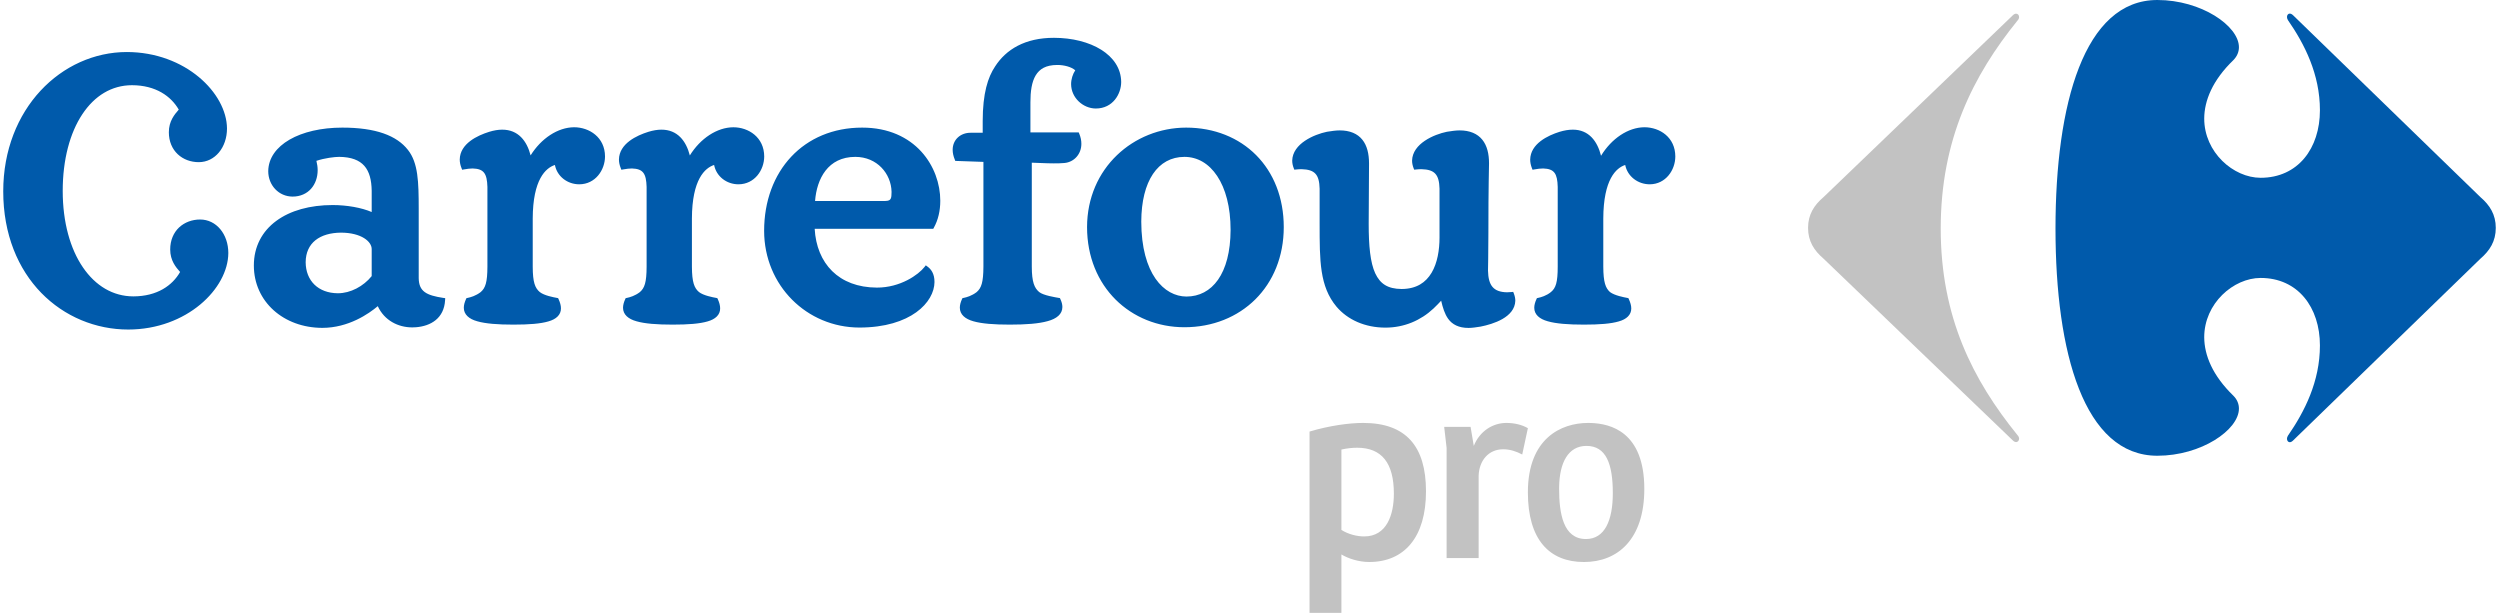 <?xml version="1.0" encoding="UTF-8"?>
<svg width="244px" height="60px" viewBox="0 0 244 60" version="1.1" xmlns="http://www.w3.org/2000/svg" xmlns:xlink="http://www.w3.org/1999/xlink">
    <title>logo</title>
    <g id="Symbols" stroke="none" stroke-width="1" fill="none" fill-rule="evenodd">
        <g id="header" transform="translate(0, -24)">
            <g id="Group" transform="translate(0, 24)">
                <g id="Group-7" transform="translate(0, 3.427)">
                    <path d="M4.028,25.159 C1.771,22.841 0.314,19.459 0.316,15.246 C0.316,11.215 1.739,7.815 3.96,5.423 C6.181,3.034 9.202,1.651 12.386,1.651 C18.099,1.661 22.134,5.66 22.155,9.118 C22.151,10.966 20.984,12.397 19.4,12.4 C18.618,12.4 17.887,12.133 17.349,11.627 C16.812,11.123 16.478,10.382 16.48,9.48 C16.478,8.399 17.034,7.743 17.447,7.272 C16.695,5.968 15.209,4.893 12.879,4.889 C10.898,4.892 9.232,5.917 8.031,7.729 C6.83,9.539 6.121,12.136 6.121,15.21 C6.121,18.276 6.86,20.866 8.093,22.668 C9.328,24.475 11.03,25.495 13.012,25.5 C15.343,25.495 16.829,24.432 17.578,23.118 C17.161,22.657 16.611,21.996 16.612,20.923 C16.611,20.021 16.943,19.276 17.48,18.77 C18.02,18.267 18.75,17.997 19.53,17.997 C21.114,17.997 22.281,19.423 22.285,21.267 C22.266,24.742 18.23,28.727 12.52,28.736 C9.341,28.736 6.284,27.475 4.028,25.159 L4.028,25.159 Z M4.028,25.159 C1.771,22.841 0.314,19.459 0.316,15.246 C0.316,11.215 1.739,7.815 3.96,5.423 C6.181,3.034 9.202,1.651 12.386,1.651 C18.099,1.661 22.134,5.66 22.155,9.118 C22.151,10.966 20.984,12.397 19.4,12.4 C18.618,12.4 17.887,12.133 17.349,11.627 C16.812,11.123 16.478,10.382 16.48,9.48 C16.478,8.399 17.034,7.743 17.447,7.272 C16.695,5.968 15.209,4.893 12.879,4.889 C10.898,4.892 9.232,5.917 8.031,7.729 C6.83,9.539 6.121,12.136 6.121,15.21 C6.121,18.276 6.86,20.866 8.093,22.668 C9.328,24.475 11.03,25.495 13.012,25.5 C15.343,25.495 16.829,24.432 17.578,23.118 C17.161,22.657 16.611,21.996 16.612,20.923 C16.611,20.021 16.943,19.276 17.48,18.77 C18.02,18.267 18.75,17.997 19.53,17.997 C21.114,17.997 22.281,19.423 22.285,21.267 C22.266,24.742 18.23,28.727 12.52,28.736 C9.341,28.736 6.284,27.475 4.028,25.159 L4.028,25.159 Z M24.776,22.493 C24.773,20.642 25.589,19.143 26.963,18.133 C28.333,17.121 30.248,16.586 32.47,16.586 C33.858,16.587 35.288,16.841 36.277,17.267 L36.277,15.19 C36.245,13.098 35.453,11.91 33.107,11.883 C32.668,11.883 31.685,11.998 30.88,12.271 C30.956,12.571 31.004,12.879 31.004,13.179 C31.004,13.878 30.781,14.523 30.359,14.997 C29.938,15.47 29.313,15.76 28.56,15.76 C27.207,15.757 26.184,14.659 26.18,13.279 C26.21,10.738 29.291,9.028 33.408,9.028 C36.675,9.028 38.725,9.802 39.821,11.212 C40.815,12.476 40.863,14.324 40.866,16.931 L40.866,23.722 C40.886,25.037 41.631,25.397 43.266,25.649 L43.452,25.673 L43.441,25.864 C43.346,27.654 42.028,28.398 40.611,28.511 C40.488,28.522 40.367,28.527 40.246,28.527 C38.853,28.53 37.511,27.845 36.872,26.455 C35.996,27.193 34.019,28.57 31.465,28.573 C27.667,28.569 24.782,26.003 24.776,22.493 L24.776,22.493 Z M141.339,27.686 C141.001,27.212 140.818,26.611 140.657,25.92 C140.467,26.132 140.245,26.362 139.91,26.683 C138.669,27.847 137.048,28.549 135.22,28.549 C133.227,28.549 131.53,27.783 130.446,26.508 C128.784,24.523 128.798,22.007 128.795,18.433 L128.795,14.989 C128.76,13.596 128.323,13.12 127.031,13.085 C126.863,13.085 126.68,13.096 126.484,13.118 L126.327,13.136 L126.27,12.991 C126.168,12.735 126.12,12.486 126.12,12.248 C126.161,10.583 128.269,9.692 129.505,9.435 C129.937,9.37 130.344,9.3 130.742,9.3 C131.75,9.296 132.495,9.622 132.962,10.205 C133.431,10.787 133.616,11.589 133.618,12.521 L133.584,18.401 C133.583,20.572 133.739,22.197 134.219,23.241 C134.704,24.277 135.44,24.766 136.793,24.779 C138.265,24.774 139.154,24.14 139.722,23.197 C140.29,22.247 140.497,20.973 140.497,19.748 L140.497,14.989 C140.46,13.596 140.02,13.118 138.729,13.085 C138.56,13.085 138.378,13.096 138.184,13.118 L138.027,13.136 L137.968,12.991 C137.868,12.735 137.818,12.486 137.818,12.248 C137.86,10.583 139.964,9.692 141.209,9.435 C141.638,9.37 142.049,9.3 142.445,9.3 C143.453,9.296 144.198,9.622 144.669,10.205 C145.143,10.787 145.329,11.589 145.329,12.52 C145.329,13.195 145.266,14.392 145.266,19.4 C145.266,21.517 145.229,22.641 145.229,22.984 C145.261,24.426 145.747,25.074 147.081,25.101 C147.223,25.101 147.37,25.09 147.534,25.076 L147.687,25.058 L147.745,25.203 C147.845,25.457 147.895,25.698 147.895,25.927 C147.844,27.553 145.731,28.205 144.508,28.449 C144.083,28.514 143.694,28.578 143.35,28.578 L143.324,28.578 C142.378,28.578 141.74,28.246 141.339,27.686 L141.339,27.686 Z M74.579,19.105 C74.579,16.183 75.54,13.663 77.221,11.871 C78.901,10.079 81.304,9.025 84.146,9.028 C86.737,9.025 88.655,9.988 89.914,11.364 C91.171,12.741 91.772,14.522 91.772,16.163 C91.772,17.133 91.568,18.038 91.142,18.8 L91.088,18.904 L79.512,18.904 C79.703,22.275 81.849,24.63 85.582,24.643 C87.878,24.649 89.646,23.383 90.234,22.628 L90.359,22.469 L90.52,22.59 C90.853,22.828 91.214,23.267 91.206,24.105 C91.193,26.048 88.92,28.538 83.877,28.542 C78.753,28.534 74.587,24.448 74.579,19.105 L74.579,19.105 Z M115.599,28.511 C112.989,28.511 110.61,27.529 108.885,25.815 C107.162,24.102 106.097,21.651 106.097,18.736 C106.106,12.963 110.643,9.038 115.764,9.028 C118.52,9.028 120.909,10.01 122.604,11.718 C124.3,13.428 125.295,15.861 125.295,18.736 C125.295,21.618 124.255,24.068 122.519,25.792 C120.782,27.515 118.354,28.511 115.6,28.511 L115.599,28.511 Z M151.063,27.93 C150.259,27.711 149.74,27.271 149.744,26.607 C149.744,26.345 149.823,26.067 149.961,25.764 L150.004,25.671 L150.104,25.65 C150.406,25.59 150.931,25.435 151.368,25.08 C151.848,24.688 152.033,24.139 152.033,22.595 L152.033,14.817 C151.998,13.506 151.7,13.048 150.61,13.016 C150.364,13.016 150.077,13.048 149.744,13.11 L149.578,13.141 L149.514,12.984 C149.401,12.69 149.346,12.413 149.346,12.152 C149.374,10.596 151.074,9.794 152.216,9.437 C152.682,9.3 153.089,9.228 153.507,9.228 C155.058,9.225 155.903,10.342 156.261,11.777 C157.278,10.107 158.899,9.001 160.498,8.993 C161.999,8.996 163.507,9.976 163.511,11.843 C163.51,13.166 162.577,14.553 161.018,14.561 C159.861,14.561 158.845,13.797 158.62,12.673 C157.738,12.963 156.495,14.068 156.481,17.903 L156.481,22.595 C156.487,24.132 156.703,24.688 157.135,25.077 C157.588,25.419 158.507,25.59 158.829,25.65 L158.93,25.671 L158.973,25.765 C159.124,26.097 159.212,26.396 159.212,26.677 C159.215,27.303 158.746,27.735 157.992,27.943 C157.229,28.17 156.114,28.256 154.601,28.256 C153.051,28.256 151.877,28.165 151.063,27.93 L151.063,27.93 Z M95.006,27.93 C94.199,27.707 93.677,27.266 93.68,26.6 C93.68,26.342 93.755,26.062 93.892,25.764 L93.937,25.671 L94.039,25.65 C94.353,25.59 94.859,25.438 95.317,25.085 C95.783,24.688 95.974,24.139 95.982,22.595 L95.982,12.373 L93.237,12.277 L93.189,12.154 C93.048,11.817 92.98,11.495 92.98,11.193 C92.981,10.197 93.752,9.531 94.714,9.531 L95.912,9.531 L95.912,8.399 C95.912,5.664 96.421,4.108 97.117,3.065 C98.185,1.402 100.042,0.259 102.871,0.264 C106.429,0.267 109.409,1.921 109.428,4.58 C109.425,5.733 108.624,7.162 106.952,7.164 C105.701,7.159 104.546,6.115 104.54,4.785 C104.541,4.296 104.702,3.801 104.945,3.434 C104.573,3.105 103.858,2.909 103.172,2.914 C102.068,2.922 101.464,3.302 101.079,3.936 C100.696,4.571 100.567,5.502 100.569,6.555 L100.569,9.496 L105.281,9.496 L105.336,9.622 C105.478,9.965 105.543,10.296 105.542,10.607 C105.545,11.63 104.817,12.395 103.897,12.481 C103.547,12.518 103.172,12.518 102.841,12.518 C102.056,12.518 101.28,12.462 100.703,12.451 L100.703,22.595 C100.708,24.127 100.96,24.678 101.424,25.077 C101.839,25.409 103.005,25.59 103.348,25.65 L103.45,25.668 L103.493,25.765 C103.621,26.041 103.688,26.294 103.688,26.538 C103.688,27.239 103.117,27.683 102.254,27.916 C101.381,28.163 100.14,28.256 98.557,28.256 C97.005,28.256 95.826,28.165 95.006,27.93 L95.006,27.93 Z M62.123,27.93 C61.32,27.711 60.805,27.269 60.807,26.607 C60.81,26.345 60.885,26.067 61.024,25.765 L61.068,25.671 L61.172,25.65 C61.485,25.59 61.989,25.438 62.447,25.085 C62.914,24.688 63.105,24.139 63.109,22.595 L63.109,14.817 C63.072,13.506 62.766,13.048 61.679,13.016 C61.43,13.016 61.143,13.048 60.813,13.11 L60.647,13.141 L60.585,12.984 C60.465,12.689 60.409,12.405 60.409,12.136 C60.438,10.589 62.139,9.794 63.287,9.437 C63.739,9.3 64.16,9.228 64.554,9.228 C66.119,9.225 66.965,10.326 67.328,11.744 C68.351,10.091 69.98,9.001 71.574,8.995 C73.056,8.996 74.582,9.973 74.587,11.843 C74.584,13.166 73.651,14.557 72.074,14.561 C70.923,14.561 69.914,13.797 69.697,12.673 C68.809,12.963 67.544,14.071 67.531,17.903 L67.531,22.595 C67.539,24.132 67.761,24.684 68.222,25.077 C68.656,25.419 69.575,25.59 69.908,25.65 L70.01,25.671 L70.055,25.765 C70.203,26.091 70.286,26.388 70.286,26.669 C70.294,27.298 69.819,27.732 69.061,27.943 C68.294,28.17 67.175,28.256 65.656,28.256 C64.106,28.256 62.935,28.165 62.123,27.93 L62.123,27.93 Z M46.581,27.93 C45.78,27.711 45.266,27.269 45.268,26.607 C45.27,26.345 45.345,26.067 45.483,25.765 L45.528,25.671 L45.63,25.65 C45.943,25.59 46.45,25.438 46.908,25.085 C47.377,24.688 47.567,24.139 47.572,22.595 L47.572,14.817 C47.532,13.506 47.225,13.048 46.139,13.016 C45.893,13.016 45.605,13.048 45.274,13.11 L45.107,13.141 L45.046,12.984 C44.925,12.689 44.871,12.405 44.871,12.136 C44.898,10.589 46.598,9.794 47.75,9.437 C48.2,9.3 48.621,9.228 49.012,9.228 C50.579,9.225 51.423,10.326 51.788,11.739 C52.812,10.091 54.441,9.001 56.035,8.993 C57.517,8.996 59.044,9.973 59.05,11.843 C59.045,13.166 58.11,14.557 56.536,14.561 C55.386,14.561 54.374,13.797 54.159,12.673 C53.269,12.963 52.007,14.071 51.994,17.903 L51.994,22.595 C51.997,24.132 52.219,24.684 52.683,25.077 C53.111,25.419 54.034,25.59 54.368,25.65 L54.471,25.671 L54.515,25.765 C54.665,26.093 54.749,26.388 54.749,26.669 C54.755,27.298 54.282,27.732 53.521,27.943 C52.755,28.17 51.637,28.256 50.116,28.256 C48.567,28.256 47.396,28.165 46.581,27.93 L46.581,27.93 Z M111.388,18.201 C111.398,23.312 113.617,25.51 115.798,25.516 C118.288,25.513 120.089,23.315 120.105,19.012 C120.107,16.766 119.609,14.969 118.797,13.752 C117.985,12.531 116.876,11.884 115.599,11.884 C113.013,11.887 111.403,14.225 111.388,18.201 L111.388,18.201 Z M33.274,19.279 C31.224,19.3 29.844,20.264 29.833,22.17 C29.846,23.971 31.061,25.183 32.973,25.195 C34.209,25.199 35.477,24.512 36.277,23.521 L36.277,20.883 C36.277,20.523 36.041,20.13 35.535,19.814 C35.029,19.499 34.262,19.279 33.274,19.279 L33.274,19.279 Z M86.386,16.19 C86.755,16.182 86.854,16.097 86.925,15.979 C86.999,15.853 87.02,15.606 87.016,15.299 C86.98,13.525 85.601,11.884 83.478,11.884 C80.803,11.884 79.719,14.025 79.55,16.19 L86.386,16.19 Z M4.028,25.159 C1.771,22.841 0.314,19.459 0.316,15.246 C0.316,11.215 1.739,7.815 3.96,5.423 C6.181,3.034 9.202,1.651 12.386,1.651 C18.099,1.661 22.134,5.66 22.155,9.118 C22.151,10.966 20.984,12.397 19.4,12.4 C18.618,12.4 17.887,12.133 17.349,11.627 C16.812,11.123 16.478,10.382 16.48,9.48 C16.478,8.399 17.034,7.743 17.447,7.272 C16.695,5.968 15.209,4.893 12.879,4.889 C10.898,4.892 9.232,5.917 8.031,7.729 C6.83,9.539 6.121,12.136 6.121,15.21 C6.121,18.276 6.86,20.866 8.093,22.668 C9.328,24.475 11.03,25.495 13.012,25.5 C15.343,25.495 16.829,24.432 17.578,23.118 C17.161,22.657 16.611,21.996 16.612,20.923 C16.611,20.021 16.943,19.276 17.48,18.77 C18.02,18.267 18.75,17.997 19.53,17.997 C21.114,17.997 22.281,19.423 22.285,21.267 C22.266,24.742 18.23,28.727 12.52,28.736 C9.341,28.736 6.284,27.475 4.028,25.159 L4.028,25.159 Z" id="Fill-1" fill="#005AAB"/>
                    <path d="M133.037,37.851 C137.216,37.851 139.177,40.118 139.177,44.524 C139.177,49.006 137.061,51.424 133.638,51.424 C132.619,51.424 131.6,51.094 130.921,50.687 L130.921,56.391 L127.812,56.391 L127.812,38.693 C129.771,38.107 131.705,37.851 133.037,37.851 Z M154.992,37.852 L155.257,37.856 C157.179,37.916 160.485,38.704 160.485,44.295 C160.485,49.183 157.915,51.425 154.59,51.425 C151.212,51.425 149.121,49.234 149.121,44.626 C149.121,39.329 152.397,37.852 154.992,37.852 Z M147.02,37.851 C147.808,37.851 148.543,38.03 149.121,38.361 L148.569,40.933 C147.991,40.628 147.387,40.423 146.705,40.423 C145.286,40.423 144.367,41.519 144.315,42.995 L144.315,51.043 L141.189,51.043 L141.189,40.297 L140.952,38.233 L143.528,38.233 L143.842,40.093 C144.42,38.642 145.706,37.851 147.02,37.851 Z M154.841,40.093 C153.05,40.093 152.214,41.734 152.171,44.078 L152.17,44.27 C152.17,46.637 152.549,49.183 154.79,49.183 C156.631,49.183 157.411,47.351 157.411,44.702 C157.411,41.849 156.757,40.093 154.841,40.093 Z M132.462,40.272 C131.992,40.272 131.469,40.323 130.921,40.449 L130.921,48.292 C131.6,48.726 132.462,48.929 133.141,48.929 C135.362,48.929 136.042,46.79 136.042,44.753 C136.042,41.774 134.866,40.272 132.462,40.272 Z" id="Shape" fill="#C2C2C2"/>
                </g>
                <path d="M196.444,1.499 C196.56,1.383 196.674,1.335 196.771,1.335 C196.947,1.335 197.065,1.485 197.065,1.675 C197.058,1.79 197.007,1.909 196.898,2.02 C192.569,7.372 189.414,13.626 189.414,22.307 C189.414,30.974 192.569,37.106 196.898,42.459 C197.007,42.566 197.058,42.694 197.065,42.807 C197.065,42.992 196.947,43.146 196.771,43.146 C196.674,43.146 196.56,43.098 196.444,42.979 L177.976,25.243 C177.055,24.456 176.467,23.546 176.467,22.242 C176.467,20.936 177.055,20.023 177.976,19.239 L196.444,1.499 Z" id="Fill-4" fill="#C2C2C2"/>
                <path d="M210.557,-1.91846539e-13 C203.404,-1.91846539e-13 200.616,10.179 200.616,22.307 C200.616,34.435 203.404,44.48 210.557,44.48 C214.845,44.48 218.511,41.959 218.52,39.884 C218.52,39.429 218.35,38.992 217.975,38.62 C215.936,36.642 215.146,34.67 215.132,32.93 C215.125,29.608 217.992,27.128 220.637,27.128 C224.282,27.128 226.425,30.004 226.425,33.717 C226.425,37.243 224.924,40.176 223.3,42.528 C223.243,42.625 223.208,42.727 223.208,42.823 C223.211,43.008 223.321,43.16 223.479,43.16 C223.579,43.16 223.693,43.109 223.819,42.979 L242.092,25.246 C243.003,24.458 243.588,23.546 243.588,22.242 C243.588,20.939 243.003,20.024 242.092,19.242 L223.819,1.502 C223.693,1.378 223.579,1.327 223.479,1.327 C223.316,1.327 223.211,1.477 223.208,1.659 C223.208,1.754 223.243,1.861 223.3,1.959 C224.924,4.304 226.425,7.24 226.425,10.76 C226.425,14.478 224.282,17.352 220.637,17.352 C217.992,17.352 215.125,14.876 215.132,11.555 C215.146,9.817 215.936,7.84 217.975,5.87 C218.35,5.489 218.52,5.056 218.52,4.601 C218.511,2.527 214.845,-1.91846539e-13 210.557,-1.91846539e-13" id="Fill-6" fill="#005AAB"/>
            </g>
        </g>
    </g>
</svg>